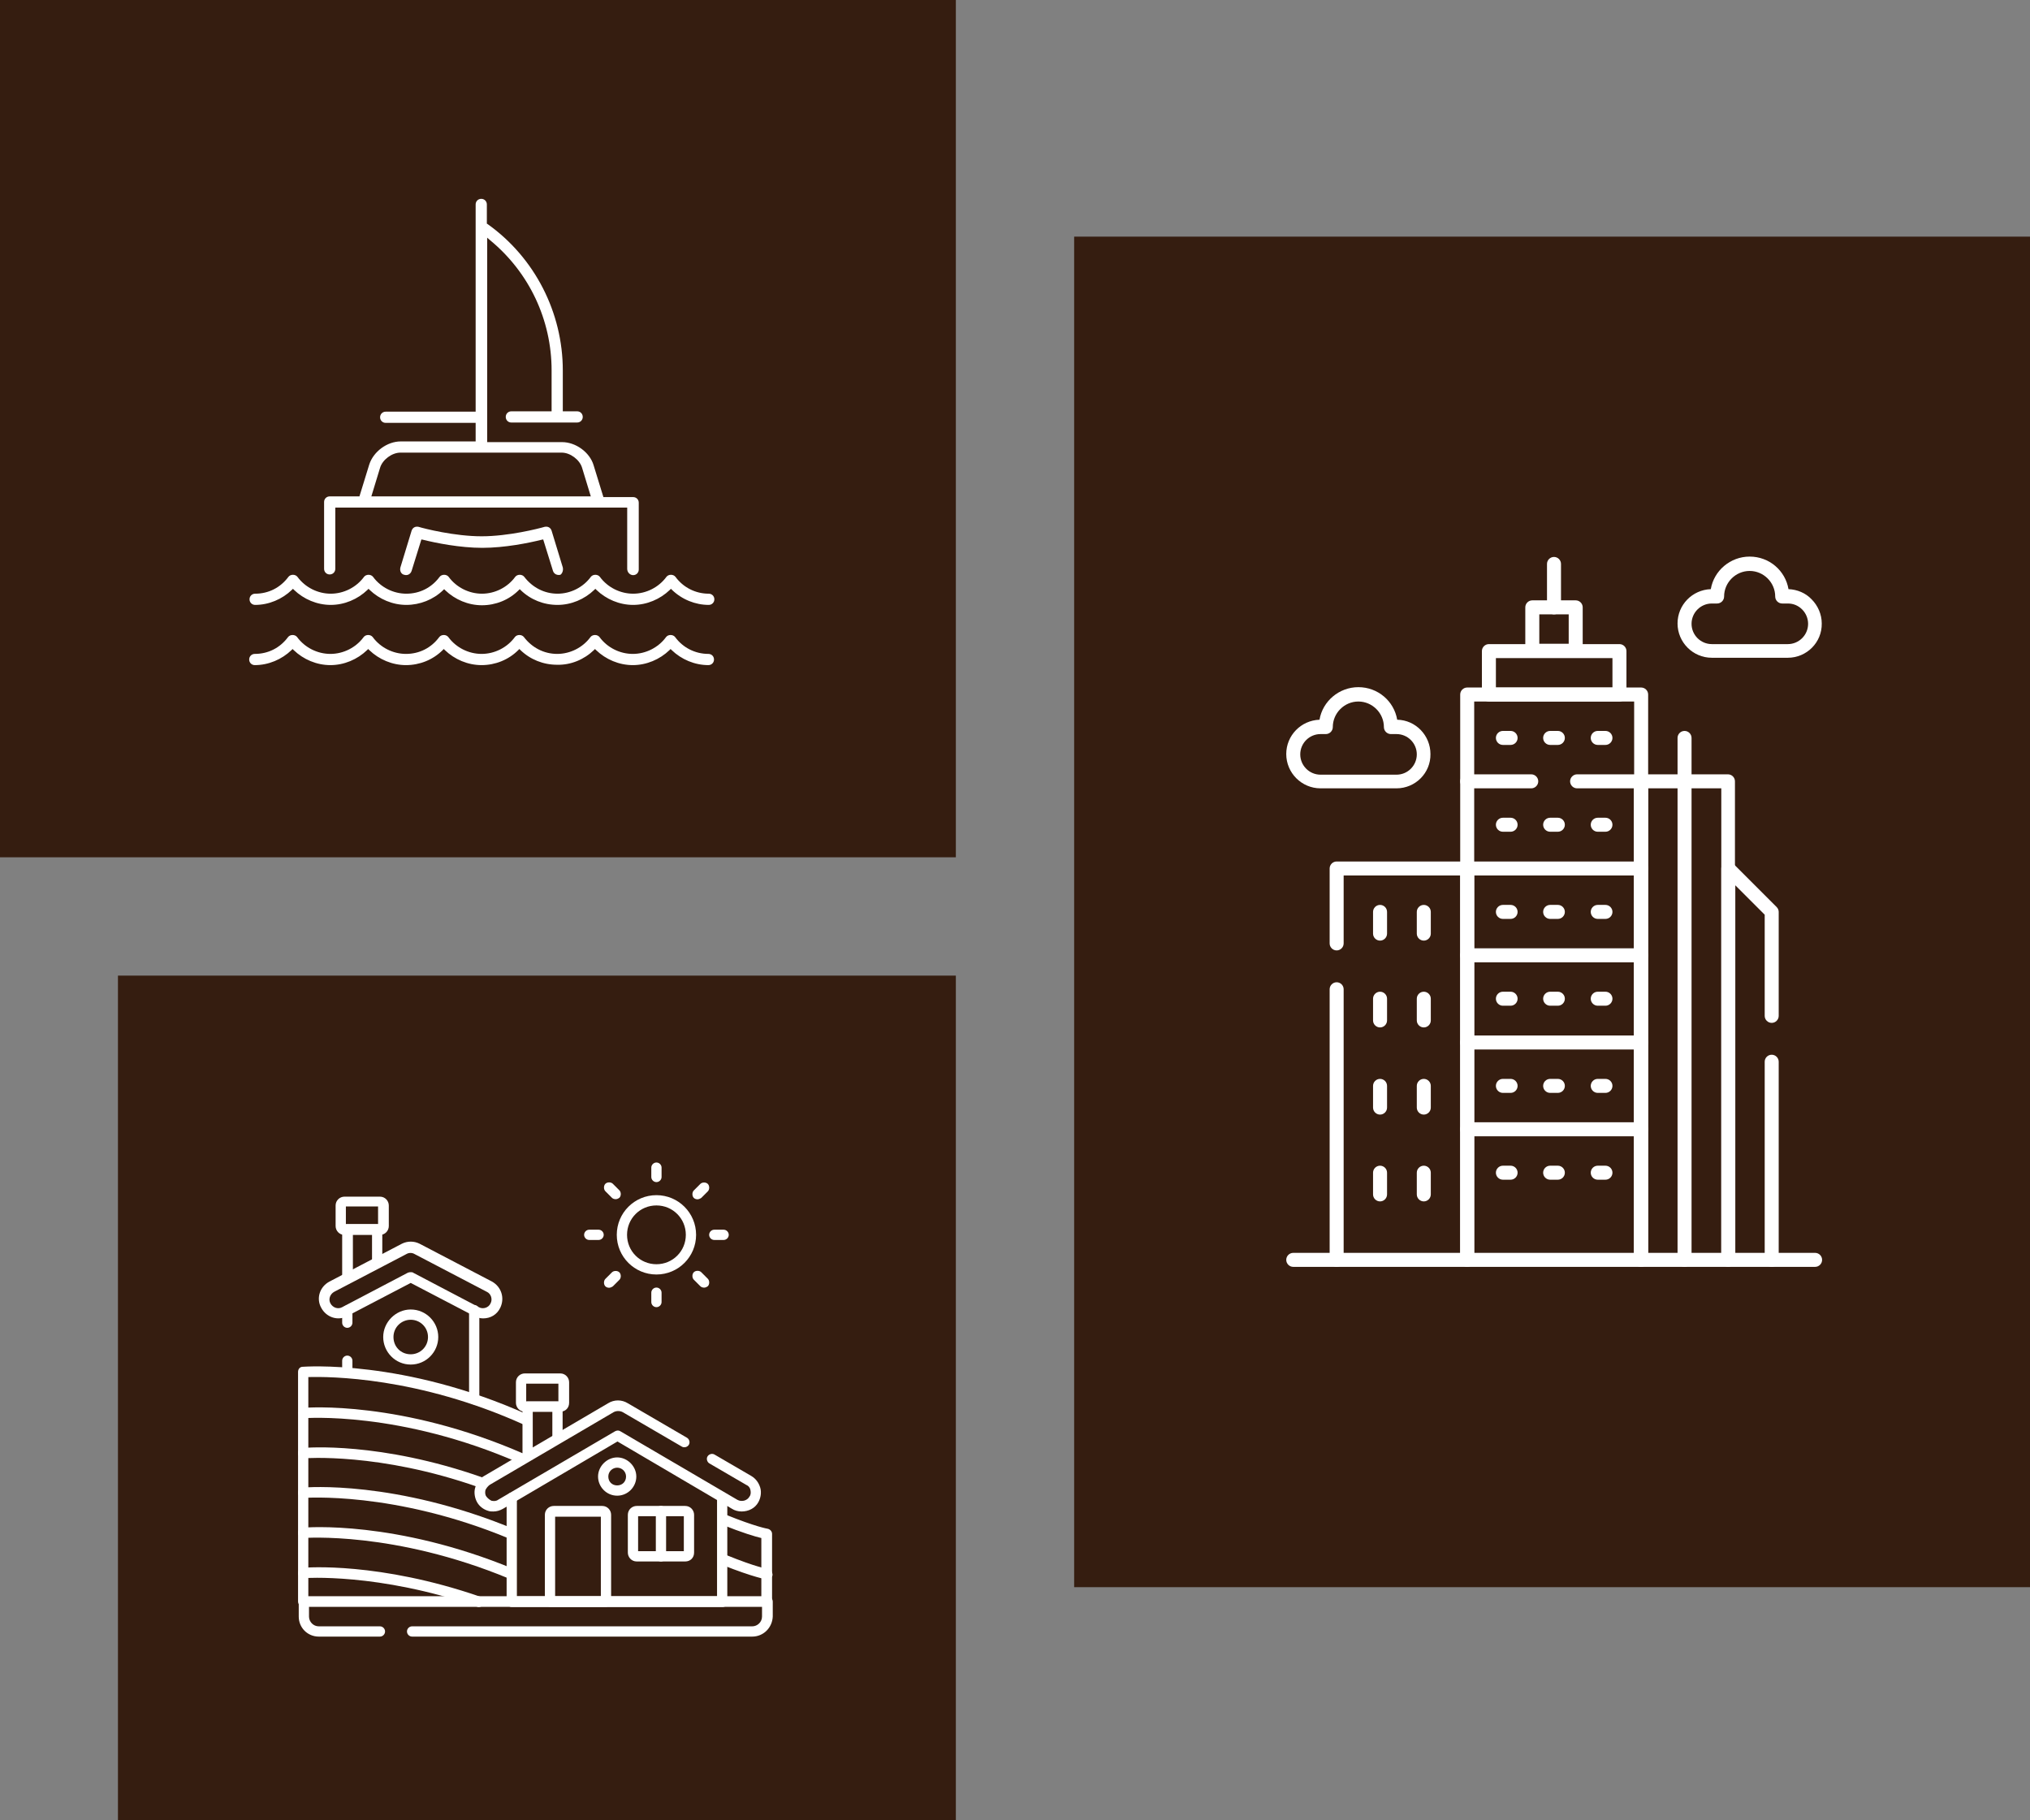 <?xml version="1.0" encoding="UTF-8"?> <svg xmlns="http://www.w3.org/2000/svg" xmlns:xlink="http://www.w3.org/1999/xlink" version="1.1" id="Warstwa_1" x="0px" y="0px" viewBox="0 0 580 520" style="enable-background:new 0 0 580 520;" xml:space="preserve"><rect x="0" y="0" width="580" height="520" fill="#808080" stroke="none"/> <style type="text/css"> .st0{fill:#351D10;} .st1{fill:#FFFFFF;} </style> <rect x="33.7" y="278.7" class="st0" width="239.4" height="241.3"></rect> <rect class="st0" width="273.1" height="244.9"></rect> <rect x="306.9" y="67.6" class="st0" width="273.1" height="385.8"></rect> <g> <path class="st1" d="M468.9,361.9h-49.7c-1.1,0-2-0.9-2-2V198.4c0-1.1,0.9-2,2-2h49.7c1.1,0,2,0.9,2,2v161.5 C470.9,361,470,361.9,468.9,361.9z M421.2,357.9h45.7V200.4h-45.7V357.9z"></path> <path class="st1" d="M462.7,200.4h-37.3c-1.1,0-2-0.9-2-2v-12.4c0-1.1,0.9-2,2-2h37.3c1.1,0,2,0.9,2,2v12.4 C464.7,199.5,463.8,200.4,462.7,200.4z M427.4,196.4h33.3v-8.4h-33.3V196.4z"></path> <path class="st1" d="M450.2,187.9h-12.4c-1.1,0-2-0.9-2-2v-12.4c0-1.1,0.9-2,2-2h12.4c1.1,0,2,0.9,2,2v12.4 C452.2,187,451.4,187.9,450.2,187.9z M439.8,183.9h8.4v-8.4h-8.4V183.9z"></path> <path class="st1" d="M444,175.5c-1.1,0-2-0.9-2-2v-12.4c0-1.1,0.9-2,2-2s2,0.9,2,2v12.4C446,174.6,445.1,175.5,444,175.5z"></path> <path class="st1" d="M431.6,212.8h-2.2c-1.1,0-2-0.9-2-2s0.9-2,2-2h2.2c1.1,0,2,0.9,2,2S432.7,212.8,431.6,212.8z"></path> <path class="st1" d="M445.1,212.8h-2.2c-1.1,0-2-0.9-2-2s0.9-2,2-2h2.2c1.1,0,2,0.9,2,2S446.2,212.8,445.1,212.8z"></path> <path class="st1" d="M458.7,212.8h-2.2c-1.1,0-2-0.9-2-2s0.9-2,2-2h2.2c1.1,0,2,0.9,2,2S459.8,212.8,458.7,212.8z"></path> <path class="st1" d="M431.6,237.6h-2.2c-1.1,0-2-0.9-2-2s0.9-2,2-2h2.2c1.1,0,2,0.9,2,2S432.7,237.6,431.6,237.6z"></path> <path class="st1" d="M445.1,237.6h-2.2c-1.1,0-2-0.9-2-2s0.9-2,2-2h2.2c1.1,0,2,0.9,2,2S446.2,237.6,445.1,237.6z"></path> <path class="st1" d="M458.7,237.6h-2.2c-1.1,0-2-0.9-2-2s0.9-2,2-2h2.2c1.1,0,2,0.9,2,2S459.8,237.6,458.7,237.6z"></path> <path class="st1" d="M431.6,262.5h-2.2c-1.1,0-2-0.9-2-2c0-1.1,0.9-2,2-2h2.2c1.1,0,2,0.9,2,2C433.6,261.6,432.7,262.5,431.6,262.5 z"></path> <path class="st1" d="M445.1,262.5h-2.2c-1.1,0-2-0.9-2-2c0-1.1,0.9-2,2-2h2.2c1.1,0,2,0.9,2,2C447.1,261.6,446.2,262.5,445.1,262.5 z"></path> <path class="st1" d="M458.7,262.5h-2.2c-1.1,0-2-0.9-2-2c0-1.1,0.9-2,2-2h2.2c1.1,0,2,0.9,2,2C460.7,261.6,459.8,262.5,458.7,262.5 z"></path> <path class="st1" d="M431.6,287.3h-2.2c-1.1,0-2-0.9-2-2s0.9-2,2-2h2.2c1.1,0,2,0.9,2,2S432.7,287.3,431.6,287.3z"></path> <path class="st1" d="M445.1,287.3h-2.2c-1.1,0-2-0.9-2-2s0.9-2,2-2h2.2c1.1,0,2,0.9,2,2S446.2,287.3,445.1,287.3z"></path> <path class="st1" d="M458.7,287.3h-2.2c-1.1,0-2-0.9-2-2s0.9-2,2-2h2.2c1.1,0,2,0.9,2,2S459.8,287.3,458.7,287.3z"></path> <path class="st1" d="M431.6,312.2h-2.2c-1.1,0-2-0.9-2-2s0.9-2,2-2h2.2c1.1,0,2,0.9,2,2S432.7,312.2,431.6,312.2z"></path> <path class="st1" d="M445.1,312.2h-2.2c-1.1,0-2-0.9-2-2s0.9-2,2-2h2.2c1.1,0,2,0.9,2,2S446.2,312.2,445.1,312.2z"></path> <path class="st1" d="M458.7,312.2h-2.2c-1.1,0-2-0.9-2-2s0.9-2,2-2h2.2c1.1,0,2,0.9,2,2S459.8,312.2,458.7,312.2z"></path> <path class="st1" d="M431.6,337h-2.2c-1.1,0-2-0.9-2-2s0.9-2,2-2h2.2c1.1,0,2,0.9,2,2S432.7,337,431.6,337z"></path> <path class="st1" d="M445.1,337h-2.2c-1.1,0-2-0.9-2-2s0.9-2,2-2h2.2c1.1,0,2,0.9,2,2S446.2,337,445.1,337z"></path> <path class="st1" d="M458.7,337h-2.2c-1.1,0-2-0.9-2-2s0.9-2,2-2h2.2c1.1,0,2,0.9,2,2S459.8,337,458.7,337z"></path> <path class="st1" d="M468.9,225.2h-18.3c-1.1,0-2-0.9-2-2s0.9-2,2-2h18.3c1.1,0,2,0.9,2,2S470,225.2,468.9,225.2z"></path> <path class="st1" d="M437.5,225.2h-18.3c-1.1,0-2-0.9-2-2s0.9-2,2-2h18.3c1.1,0,2,0.9,2,2S438.6,225.2,437.5,225.2z"></path> <path class="st1" d="M468.9,250.1h-49.7c-1.1,0-2-0.9-2-2s0.9-2,2-2h49.7c1.1,0,2,0.9,2,2S470,250.1,468.9,250.1z"></path> <path class="st1" d="M468.9,274.9h-49.7c-1.1,0-2-0.9-2-2s0.9-2,2-2h49.7c1.1,0,2,0.9,2,2S470,274.9,468.9,274.9z"></path> <path class="st1" d="M468.9,299.8h-49.7c-1.1,0-2-0.9-2-2s0.9-2,2-2h49.7c1.1,0,2,0.9,2,2S470,299.8,468.9,299.8z"></path> <path class="st1" d="M468.9,324.6h-49.7c-1.1,0-2-0.9-2-2s0.9-2,2-2h49.7c1.1,0,2,0.9,2,2S470,324.6,468.9,324.6z"></path> <path class="st1" d="M493.7,361.9h-24.9c-1.1,0-2-0.9-2-2V223.2c0-1.1,0.9-2,2-2h24.9c1.1,0,2,0.9,2,2v136.7 C495.7,361,494.8,361.9,493.7,361.9z M470.9,357.9h20.9V225.2h-20.9V357.9z"></path> <path class="st1" d="M506.2,361.9h-12.4c-1.1,0-2-0.9-2-2V248.1c0-0.8,0.5-1.5,1.2-1.8c0.7-0.3,1.6-0.1,2.2,0.4l12.4,12.4 c0.4,0.4,0.6,0.9,0.6,1.4v29.7c0,1.1-0.9,2-2,2s-2-0.9-2-2v-28.9l-8.4-8.4v105h8.4v-54.6c0-1.1,0.9-2,2-2s2,0.9,2,2v56.6 C508.2,361,507.3,361.9,506.2,361.9z"></path> <path class="st1" d="M481.3,361.9c-1.1,0-2-0.9-2-2V210.8c0-1.1,0.9-2,2-2s2,0.9,2,2v149.1C483.3,361,482.4,361.9,481.3,361.9z"></path> <path class="st1" d="M419.2,361.9h-37.3c-1.1,0-2-0.9-2-2v-77.3c0-1.1,0.9-2,2-2s2,0.9,2,2v75.3h33.3V250.1h-33.3v19.4 c0,1.1-0.9,2-2,2s-2-0.9-2-2v-21.4c0-1.1,0.9-2,2-2h37.3c1.1,0,2,0.9,2,2v111.8C421.2,361,420.3,361.9,419.2,361.9z"></path> <path class="st1" d="M394.3,268.7c-1.1,0-2-0.9-2-2v-6.2c0-1.1,0.9-2,2-2s2,0.9,2,2v6.2C396.3,267.8,395.4,268.7,394.3,268.7z"></path> <path class="st1" d="M406.8,268.7c-1.1,0-2-0.9-2-2v-6.2c0-1.1,0.9-2,2-2s2,0.9,2,2v6.2C408.8,267.8,407.9,268.7,406.8,268.7z"></path> <path class="st1" d="M394.3,293.5c-1.1,0-2-0.9-2-2v-6.2c0-1.1,0.9-2,2-2s2,0.9,2,2v6.2C396.3,292.6,395.4,293.5,394.3,293.5z"></path> <path class="st1" d="M406.8,293.5c-1.1,0-2-0.9-2-2v-6.2c0-1.1,0.9-2,2-2s2,0.9,2,2v6.2C408.8,292.6,407.9,293.5,406.8,293.5z"></path> <path class="st1" d="M394.3,318.4c-1.1,0-2-0.9-2-2v-6.2c0-1.1,0.9-2,2-2s2,0.9,2,2v6.2C396.3,317.5,395.4,318.4,394.3,318.4z"></path> <path class="st1" d="M406.8,318.4c-1.1,0-2-0.9-2-2v-6.2c0-1.1,0.9-2,2-2s2,0.9,2,2v6.2C408.8,317.5,407.9,318.4,406.8,318.4z"></path> <path class="st1" d="M394.3,343.2c-1.1,0-2-0.9-2-2V335c0-1.1,0.9-2,2-2s2,0.9,2,2v6.2C396.3,342.3,395.4,343.2,394.3,343.2z"></path> <path class="st1" d="M406.8,343.2c-1.1,0-2-0.9-2-2V335c0-1.1,0.9-2,2-2s2,0.9,2,2v6.2C408.8,342.3,407.9,343.2,406.8,343.2z"></path> <path class="st1" d="M399,225.2h-21.7c-5.4,0-9.8-4.4-9.8-9.8c0-5.3,4.2-9.6,9.5-9.8c0.9-5.3,5.6-9.3,11.1-9.3 c5.6,0,10.2,4,11.1,9.3c5.3,0.1,9.5,4.5,9.5,9.8C408.8,220.8,404.4,225.2,399,225.2z M377.3,209.7c-3.2,0-5.8,2.6-5.8,5.8 s2.6,5.8,5.8,5.8H399c3.2,0,5.8-2.6,5.8-5.8s-2.6-5.8-5.8-5.8h-1.6c-1.1,0-2-0.9-2-2c0-4-3.3-7.3-7.3-7.3c-4,0-7.3,3.3-7.3,7.3 c0,1.1-0.9,2-2,2H377.3z"></path> <path class="st1" d="M510.8,187.9h-21.7c-5.4,0-9.8-4.4-9.8-9.8c0-5.3,4.2-9.6,9.5-9.8c0.9-5.3,5.6-9.3,11.1-9.3 c5.6,0,10.2,4,11.1,9.3c2.5,0.1,4.9,1.1,6.6,2.9c1.8,1.8,2.9,4.3,2.9,6.9C520.6,183.5,516.2,187.9,510.8,187.9z M489.1,172.4 c-3.2,0-5.8,2.6-5.8,5.8s2.6,5.8,5.8,5.8h21.7c3.2,0,5.8-2.6,5.8-5.8c0-1.5-0.6-3-1.7-4.1c-1.1-1.1-2.5-1.7-4.1-1.7h-1.6 c-1.1,0-2-0.9-2-2c0-4-3.3-7.3-7.3-7.3c-4,0-7.3,3.3-7.3,7.3c0,1.1-0.9,2-2,2H489.1z"></path> <path class="st1" d="M518.6,361.9h-12.4c-1.1,0-2-0.9-2-2s0.9-2,2-2h12.4c1.1,0,2,0.9,2,2S519.7,361.9,518.6,361.9z"></path> <path class="st1" d="M381.9,361.9h-12.4c-1.1,0-2-0.9-2-2s0.9-2,2-2h12.4c1.1,0,2,0.9,2,2S383,361.9,381.9,361.9z"></path> </g> <g id="g729" transform="matrix(1.333,0,0,-1.333,0,682.667)"> <g id="g731" transform="translate(54.74,385.49)"> <path class="st1" d="M19.7-148.5c-0.6,0-1.1,0.5-1.1,1.1v10.6c0,0.6,0.5,1.1,1.1,1.1h6.4c0.6,0,1.1-0.5,1.1-1.1v-7.2 c0-0.6-0.5-1.1-1.1-1.1s-1.1,0.5-1.1,1.1v6.1h-4.1v-9.4C20.8-148,20.3-148.5,19.7-148.5z"></path> </g> <g id="g737"> <g id="g743" transform="translate(89.736,438.282)"> <path class="st1" d="M-8.3-190.8h-7.6c-1.1,0-1.9,0.9-1.9,1.9v4.4c0,1.1,0.9,1.9,1.9,1.9h7.6c1.1,0,1.9-0.9,1.9-1.9v-4.4 C-6.4-189.9-7.2-190.8-8.3-190.8z M-15.6-188.5h6.9v3.8h-6.9V-188.5z"></path> </g> <g id="g747" transform="translate(190.74,256.36)"> <path class="st1" d="M-89.1-45.2c-0.6,0-1.1,0.5-1.1,1.1V-25c0,0.6,0.5,1.1,1.1,1.1S-88-24.4-88-25v-19.1 C-88-44.7-88.5-45.2-89.1-45.2z"></path> </g> <g id="g751" transform="translate(54.74,338.57)"> <path class="st1" d="M19.7-111c-0.6,0-1.1,0.5-1.1,1.1v2.6c0,0.6,0.5,1.1,1.1,1.1s1.1-0.5,1.1-1.1v-2.6 C20.8-110.5,20.3-111,19.7-111z"></path> </g> <g id="g755" transform="translate(54.74,284.72)"> <path class="st1" d="M19.7-67.9c-0.6,0-1.1,0.5-1.1,1.1v2.6c0,0.6,0.5,1.1,1.1,1.1s1.1-0.5,1.1-1.1v-2.6 C20.8-67.4,20.3-67.9,19.7-67.9z"></path> </g> <g id="g759" transform="translate(458.385,127.523)"> <path class="st1" d="M-294,40.3h-99.4c-0.6,0-1.1,0.5-1.1,1.1v49.2c0,0.6,0.4,1.1,1,1.1c0.2,0,21.7,1.7,48.3-10.3 c0.6-0.3,0.8-0.9,0.6-1.5c-0.3-0.6-0.9-0.8-1.5-0.6c-22.8,10.3-41.7,10.3-46.2,10.2v-47h97.1V55c-1.3,0.3-4,1.1-8.5,2.9 c-0.6,0.2-0.9,0.9-0.6,1.5c0.2,0.6,0.9,0.9,1.5,0.6c6.4-2.6,8.9-3,8.9-3c0.6-0.1,1-0.6,1-1.1V41.4 C-292.9,40.8-293.4,40.3-294,40.3z"></path> </g> <g id="g763" transform="translate(458.385,84.374)"> <path class="st1" d="M-294,89.3c0,0-0.1,0-0.1,0c-0.1,0-2.7,0.4-9.5,3.1c-0.6,0.2-0.9,0.9-0.6,1.5c0.2,0.6,0.9,0.9,1.5,0.6 c6.4-2.6,8.9-3,8.9-3c0.6-0.1,1-0.6,1-1.3C-292.9,89.7-293.4,89.3-294,89.3z"></path> </g> <g id="g767" transform="translate(7.5,241.705)"> <path class="st1" d="M104.2-43.2c-0.1,0-0.3,0-0.4,0.1c-25.6,11.2-45.9,9.6-46.1,9.6c-0.6,0-1.2,0.4-1.2,1 c-0.1,0.6,0.4,1.2,1,1.2c0.8,0.1,21.1,1.6,47.2-9.8c0.6-0.2,0.8-0.9,0.6-1.5C105-42.9,104.6-43.2,104.2-43.2z"></path> </g> <g id="g771" transform="translate(7.5,198.81)"> <path class="st1" d="M95.5-5.5c-0.1,0-0.2,0-0.4,0.1C73.8,2.1,57.8,0.8,57.6,0.8c-0.6,0-1.2,0.4-1.2,1c-0.1,0.6,0.4,1.2,1,1.2 C58.1,3.1,74,4.4,95.9-3.3c0.6-0.2,0.9-0.8,0.7-1.4C96.4-5.2,96-5.5,95.5-5.5z"></path> </g> <g id="g775" transform="translate(7.5,155.92)"> <path class="st1" d="M102,26.4c-0.1,0-0.3,0-0.4,0.1c-24.6,10.2-43.8,8.7-44,8.7c-0.6-0.1-1.2,0.4-1.2,1c-0.1,0.6,0.4,1.2,1,1.2 c0.8,0.1,19.9,1.6,45.1-8.8c0.6-0.2,0.8-0.9,0.6-1.5C102.9,26.6,102.5,26.4,102,26.4z"></path> </g> <g id="g779" transform="translate(7.5,113.03)"> <path class="st1" d="M102,60.7c-0.1,0-0.3,0-0.4,0.1C77,71,57.8,69.5,57.6,69.5c-0.6-0.1-1.2,0.4-1.2,1c-0.1,0.6,0.4,1.2,1,1.2 c0.8,0.1,19.9,1.6,45.1-8.8c0.6-0.2,0.8-0.9,0.6-1.5C102.9,61,102.5,60.7,102,60.7z"></path> </g> <g id="g783" transform="translate(7.5,70.13)"> <path class="st1" d="M95.1,97.6c-0.1,0-0.2,0-0.4,0.1c-21.2,7.3-37,6.1-37.1,6.1c-0.6,0-1.2,0.4-1.2,1s0.4,1.2,1,1.2 c0.7,0.1,16.4,1.3,38.1-6.2c0.6-0.2,0.9-0.8,0.7-1.4C96,97.9,95.6,97.6,95.1,97.6z"></path> </g> <g id="g787" transform="translate(247.99,195.59)"> <path class="st1" d="M-134.9,3.4c-0.6,0-1.1,0.5-1.1,1.1v10.6c0,0.6,0.5,1.1,1.1,1.1h6.4c0.6,0,1.1-0.5,1.1-1.1V8.3 c0-0.6-0.5-1.1-1.1-1.1c-0.6,0-1.1,0.5-1.1,1.1V14h-4.2V4.5C-133.8,3.9-134.3,3.4-134.9,3.4z"></path> </g> <g id="g791" transform="translate(282.986,248.5)"> <path class="st1" d="M-162.9-38.9h-7.6c-1.1,0-1.9,0.9-1.9,1.9v4.4c0,1.1,0.9,1.9,1.9,1.9h7.6c1.1,0,1.9-0.9,1.9-1.9V-37 C-161-38.1-161.8-38.9-162.9-38.9z M-170.2-36.7h6.9v3.8h-6.9V-36.7z"></path> </g> <g id="g795" transform="translate(89.032,7.5)"> <path class="st1" d="M72.2,153.9H-0.7c-0.6,0-1.1,0.5-1.1,1.1s0.5,1.1,1.1,1.1h72.9c1.1,0,2.1,0.9,2.1,2.1v2.1h-97.1v-2.1 c0-1.1,0.9-2.1,2.1-2.1h13.1c0.6,0,1.1-0.5,1.1-1.1s-0.5-1.1-1.1-1.1h-13.1c-2.4,0-4.3,1.9-4.3,4.3v3.2c0,0.6,0.5,1.1,1.1,1.1 h99.4c0.6,0,1.1-0.5,1.1-1.1v-3.2C76.5,155.8,74.6,153.9,72.2,153.9z"></path> </g> <g id="g799" transform="translate(456.99,150.84)"> <path class="st1" d="M-302.1,16.9h-45.2c-0.6,0-1.1,0.5-1.1,1.1v22.3c0,0.6,0.5,1.1,1.1,1.1s1.1-0.5,1.1-1.1V19.2h42.9v21.1 c0,0.6,0.5,1.1,1.1,1.1s1.1-0.5,1.1-1.1V18.1C-301,17.4-301.5,16.9-302.1,16.9z"></path> </g> <g id="g803" transform="translate(331.986,39.5)"> <path class="st1" d="M-202.1,128.3h-12c-0.6,0-1.1,0.5-1.1,1.1V148c0,1.1,0.9,1.9,1.9,1.9h10.4c1.1,0,1.9-0.9,1.9-1.9v-18.6 C-201,128.8-201.5,128.3-202.1,128.3z M-213,130.5h9.8v17.1h-9.8V130.5z"></path> </g> <g id="g807" transform="translate(416.971,88)"> <path class="st1" d="M-270.1,89.5h-10.4c-1.1,0-1.9,0.9-1.9,1.9v8.1c0,1.1,0.9,1.9,1.9,1.9h10.4c1.1,0,1.9-0.9,1.9-1.9v-8.1 C-268.2,90.3-269,89.5-270.1,89.5z M-280.2,91.7h9.8v7.5h-9.8V91.7z"></path> </g> <g id="g811" transform="translate(358.986,173.5)"> <path class="st1" d="M-226.7,18.1c-2.3,0-4.1,1.9-4.1,4.1s1.9,4.1,4.1,4.1s4.1-1.9,4.1-4.1S-224.4,18.1-226.7,18.1z M-226.7,24.1 c-1,0-1.9-0.8-1.9-1.9s0.8-1.9,1.9-1.9s1.9,0.8,1.9,1.9S-225.7,24.1-226.7,24.1z"></path> </g> <g id="g815" transform="translate(146.736,323)"> <path class="st1" d="M-58.7-103.3c-3.3,0-5.9,2.7-5.9,5.9s2.7,5.9,5.9,5.9c3.3,0,5.9-2.7,5.9-5.9S-55.4-103.3-58.7-103.3z M-58.7-93.7c-2,0-3.7-1.6-3.7-3.7s1.6-3.7,3.7-3.7c2,0,3.7,1.6,3.7,3.7S-56.7-93.7-58.7-93.7z"></path> </g> <g id="g819" transform="translate(415.05,210.213)"> <path class="st1" d="M-309.3-22c-0.3,0-0.7,0-1,0.1c-1.1,0.3-2,1-2.5,1.9s-0.7,2.1-0.4,3.1c0.3,1.1,1,2,1.9,2.5l26.6,15.6 c1.3,0.8,2.9,0.8,4.2,0l12.7-7.4c0.5-0.3,0.7-1,0.4-1.5c-0.3-0.5-1-0.7-1.5-0.4l-12.7,7.4c-0.6,0.3-1.3,0.3-1.9,0l-26.6-15.6 c-0.4-0.3-0.7-0.7-0.9-1.1c-0.1-0.5-0.1-1,0.2-1.4c0.3-0.4,0.7-0.7,1.1-0.9c0.5-0.1,1-0.1,1.4,0.2l25.1,14.7 c0.4,0.2,0.8,0.2,1.1,0l25.1-14.7c0.9-0.5,2.1-0.2,2.6,0.7c0.3,0.4,0.3,0.9,0.2,1.4c-0.1,0.5-0.4,0.9-0.9,1.1l-7.9,4.6 c-0.5,0.3-0.7,1-0.4,1.5c0.3,0.5,1,0.7,1.5,0.4l7.9-4.6c1-0.6,1.6-1.5,1.9-2.5s0.1-2.2-0.4-3.1c-0.7-1.3-2.1-2-3.6-2 c-0.7,0-1.5,0.2-2.1,0.6l-24.5,14.4l-24.5-14.4C-307.9-21.8-308.6-22-309.3-22z"></path> </g> <g id="g823" transform="translate(207.236,376.893)"> <path class="st1" d="M-103.7-147.3c-0.7,0-1.3,0.2-1.9,0.5l-13.6,7.1l-13.6-7.1c-2-1.1-4.5-0.3-5.6,1.8c-1.1,2-0.3,4.5,1.8,5.6 l15.5,8.1c1.2,0.6,2.6,0.6,3.8,0l15.5-8.1c2-1.1,2.8-3.5,1.8-5.6C-100.7-146.5-102.1-147.3-103.7-147.3z M-119.2-137.4 c0.2,0,0.4,0,0.5-0.1l14.1-7.4c0.9-0.5,2.1-0.1,2.5,0.8c0.5,0.9,0.1,2.1-0.8,2.5l0,0l-15.5,8.1c-0.5,0.3-1.2,0.3-1.7,0l-15.5-8.1 c-0.9-0.5-1.3-1.6-0.8-2.5c0.5-0.9,1.6-1.3,2.5-0.8l14.1,7.4C-119.5-137.4-119.4-137.4-119.2-137.4z"></path> </g> <g id="g827" transform="translate(390.971,136.5)"> <path class="st1" d="M-249.3,41c-0.6,0-1.1,0.5-1.1,1.1v9.7c0,0.6,0.5,1.1,1.1,1.1s1.1-0.5,1.1-1.1v-9.7 C-248.2,41.5-248.7,41-249.3,41z"></path> </g> <g id="g831" transform="translate(423,432.5)"> <path class="st1" d="M-282.3-193.5c-4.7,0-8.5,3.8-8.5,8.5s3.8,8.5,8.5,8.5c4.7,0,8.5-3.8,8.5-8.5S-277.6-193.5-282.3-193.5z M-282.3-178.7c-3.5,0-6.3-2.8-6.3-6.3s2.8-6.3,6.3-6.3c3.5,0,6.3,2.8,6.3,6.3S-278.8-178.7-282.3-178.7z"></path> </g> <g id="g835" transform="translate(386,504.5)"> <path class="st1" d="M-245.3-245.7c-0.6,0-1.1,0.5-1.1,1.1v2c0,0.6,0.5,1.1,1.1,1.1s1.1-0.5,1.1-1.1v-2 C-244.2-245.2-244.7-245.7-245.3-245.7z"></path> </g> <g id="g839" transform="translate(386,370.5)"> <path class="st1" d="M-245.3-138.5c-0.6,0-1.1,0.5-1.1,1.1v2c0,0.6,0.5,1.1,1.1,1.1s1.1-0.5,1.1-1.1v-2 C-244.2-138-244.7-138.5-245.3-138.5z"></path> </g> <g id="g843" transform="translate(436.912,483.412)"> <path class="st1" d="M-287.4-228.3c-0.3,0-0.6,0.1-0.8,0.3c-0.4,0.4-0.4,1.2,0,1.6l1.4,1.4c0.4,0.4,1.2,0.4,1.6,0s0.4-1.2,0-1.6 l-1.4-1.4C-286.9-228.2-287.2-228.3-287.4-228.3z"></path> </g> <g id="g847" transform="translate(342.159,388.659)"> <path class="st1" d="M-211.6-152.5c-0.3,0-0.6,0.1-0.8,0.3c-0.4,0.4-0.4,1.2,0,1.6l1.4,1.4c0.4,0.4,1.2,0.4,1.6,0s0.4-1.2,0-1.6 l-1.4-1.4C-211.1-152.4-211.4-152.5-211.6-152.5z"></path> </g> <g id="g851" transform="translate(458,432.5)"> <path class="st1" d="M-302.9-186.1h-2c-0.6,0-1.1,0.5-1.1,1.1s0.5,1.1,1.1,1.1h2c0.6,0,1.1-0.5,1.1-1.1S-302.3-186.1-302.9-186.1 z"></path> </g> <g id="g855" transform="translate(324,432.5)"> <path class="st1" d="M-195.7-186.1h-2c-0.6,0-1.1,0.5-1.1,1.1s0.5,1.1,1.1,1.1h2c0.6,0,1.1-0.5,1.1-1.1S-195.1-186.1-195.7-186.1 z"></path> </g> <g id="g859" transform="translate(436.912,381.588)"> <path class="st1" d="M-286-145.4c-0.3,0-0.6,0.1-0.8,0.3l-1.4,1.4c-0.4,0.4-0.4,1.2,0,1.6c0.4,0.4,1.2,0.4,1.6,0l1.4-1.4 c0.4-0.4,0.4-1.2,0-1.6C-285.5-145.3-285.7-145.4-286-145.4z"></path> </g> <g id="g863" transform="translate(342.159,476.341)"> <path class="st1" d="M-210.2-221.2c-0.3,0-0.6,0.1-0.8,0.3l-1.4,1.4c-0.4,0.4-0.4,1.2,0,1.6s1.2,0.4,1.6,0l1.4-1.4 c0.4-0.4,0.4-1.2,0-1.6C-209.7-221.1-209.9-221.2-210.2-221.2z"></path> </g> </g> </g> <g> <path class="st1" d="M180.9,164.3c0.9,0,1.6-0.7,1.6-1.6v-19.1c0-0.9-0.7-1.6-1.6-1.6h-8.5l-2.8-9.1c-1.1-3.7-5.1-6.6-9-6.6h-21.4 V67.9l0.8,0.7c11.2,9.2,17.6,22.8,17.6,37.2v11.7h-11.5c-0.9,0-1.6,0.7-1.6,1.6c0,0.9,0.7,1.6,1.6,1.6h18.8c0.9,0,1.6-0.7,1.6-1.6 c0-0.9-0.7-1.6-1.6-1.6h-4.1v-11.7c0-16.5-8-32.2-21.5-41.8l-0.2-0.1v-5.5c0-0.9-0.7-1.6-1.6-1.6c-0.9,0-1.6,0.7-1.6,1.6v59.2 h-25.7c-0.9,0-1.6,0.7-1.6,1.6c0,0.9,0.7,1.6,1.6,1.6h25.7v5.3h-21.4c-3.9,0-7.8,2.9-9,6.6l-2.8,9.1h-8.5c-0.9,0-1.6,0.7-1.6,1.6 v19.1c0,0.9,0.7,1.6,1.6,1.6c0.9,0,1.6-0.7,1.6-1.6v-17.5h83.4v17.5C179.2,163.5,180,164.3,180.9,164.3z M106.1,141.8l2.5-8.2 c0.7-2.3,3.4-4.3,5.8-4.3h46.1c2.4,0,5.1,2,5.8,4.3l2.5,8.2H106.1z"></path> <path class="st1" d="M160.8,162.1l-3.2-10.5c-0.3-0.9-1.1-1.3-2-1.1c-1.7,0.5-10.3,2.7-18,2.7c-7.7,0-16.4-2.2-18-2.7 c-0.9-0.2-1.7,0.2-2,1.1l-3.2,10.5c-0.1,0.4-0.1,0.9,0.1,1.3s0.5,0.7,1,0.8c0.9,0.3,1.8-0.2,2.1-1.1l2.8-9l0.5,0.1 c3.6,0.9,10.5,2.3,16.9,2.3c6.4,0,13.3-1.4,16.9-2.3l0.5-0.1l2.8,9c0.3,0.9,1.2,1.3,2.1,1.1C160.6,163.9,161,163,160.8,162.1z"></path> <path class="st1" d="M202.5,172.8c0.9,0,1.6-0.7,1.6-1.6c0-0.9-0.7-1.6-1.6-1.6c-3.8,0-7.3-1.8-9.5-4.8c-0.6-0.8-2-0.8-2.6,0 c-2.2,3-5.8,4.8-9.5,4.8c-3.7,0-7.3-1.8-9.5-4.8c-0.6-0.8-2-0.8-2.6,0c-2.2,3-5.8,4.8-9.5,4.8c-3.8,0-7.2-1.8-9.5-4.8 c-0.6-0.8-2-0.8-2.6,0c-2.2,3-5.8,4.8-9.5,4.8c-3.7,0-7.3-1.8-9.5-4.8c-0.6-0.8-2-0.8-2.6,0c-2.3,3.1-5.7,4.8-9.5,4.8 c-3.7,0-7.3-1.8-9.5-4.8c-0.6-0.8-2-0.8-2.6,0c-2.2,3-5.8,4.8-9.5,4.8c-3.7,0-7.3-1.8-9.5-4.8c-0.6-0.8-2-0.8-2.6,0 c-2.3,3.1-5.7,4.8-9.5,4.8c-0.9,0-1.6,0.7-1.6,1.6c0,0.9,0.7,1.6,1.6,1.6c3.9,0,7.7-1.6,10.5-4.3l0.3-0.3l0.3,0.3 c2.8,2.7,6.6,4.3,10.5,4.3c3.9,0,7.7-1.6,10.5-4.3l0.3-0.3l0.3,0.3c2.8,2.7,6.6,4.3,10.5,4.3c3.9,0,7.7-1.5,10.5-4.2l0.3-0.3 l0.3,0.3c2.8,2.7,6.6,4.3,10.5,4.3c3.9,0,7.7-1.5,10.5-4.3l0.3-0.3l0.3,0.3c2.8,2.7,6.5,4.2,10.5,4.2c3.9,0,7.7-1.6,10.5-4.3 l0.3-0.3l0.3,0.3c2.8,2.7,6.6,4.3,10.5,4.3c3.9,0,7.7-1.6,10.5-4.3l0.3-0.3l0.3,0.3C194.9,171.3,198.7,172.8,202.5,172.8z"></path> <path class="st1" d="M169.7,185.7l0.3-0.3l0.3,0.3c2.8,2.7,6.6,4.3,10.5,4.3c3.9,0,7.7-1.6,10.5-4.3l0.3-0.3l0.3,0.3 c2.8,2.7,6.6,4.3,10.5,4.3c0.9,0,1.6-0.7,1.6-1.6c0-0.9-0.7-1.6-1.6-1.6v0c-3.8,0-7.3-1.8-9.5-4.8c-0.6-0.8-2-0.8-2.6,0 c-2.2,3-5.8,4.8-9.5,4.8c-3.7,0-7.3-1.8-9.5-4.8c-0.6-0.8-2-0.8-2.6,0c-2.2,3-5.8,4.8-9.5,4.8c-3.8,0-7.2-1.8-9.5-4.8 c-0.6-0.8-2-0.8-2.6,0c-2.2,3-5.8,4.8-9.5,4.8c-3.7,0-7.3-1.8-9.5-4.8c-0.6-0.8-2-0.8-2.6,0c-2.3,3.1-5.7,4.8-9.5,4.8 c-3.7,0-7.3-1.8-9.5-4.8c-0.6-0.8-2-0.8-2.6,0c-2.2,3-5.8,4.8-9.5,4.8c-3.7,0-7.3-1.8-9.5-4.8c-0.6-0.8-2-0.8-2.6,0 c-2.3,3.1-5.7,4.8-9.5,4.8c-0.9,0-1.6,0.7-1.6,1.6c0,0.9,0.7,1.6,1.6,1.6c3.9,0,7.7-1.6,10.5-4.3l0.3-0.3l0.3,0.3 c2.8,2.7,6.6,4.3,10.5,4.3c3.9,0,7.7-1.6,10.5-4.3l0.3-0.3l0.3,0.3c2.8,2.7,6.6,4.3,10.5,4.3c3.9,0,7.7-1.5,10.5-4.3l0.3-0.3 l0.3,0.3c2.8,2.7,6.6,4.3,10.5,4.3c3.9,0,7.7-1.5,10.5-4.3l0.3-0.3l0.3,0.3c2.8,2.7,6.5,4.2,10.5,4.2 C163.1,190,166.9,188.4,169.7,185.7z"></path> </g> </svg> 